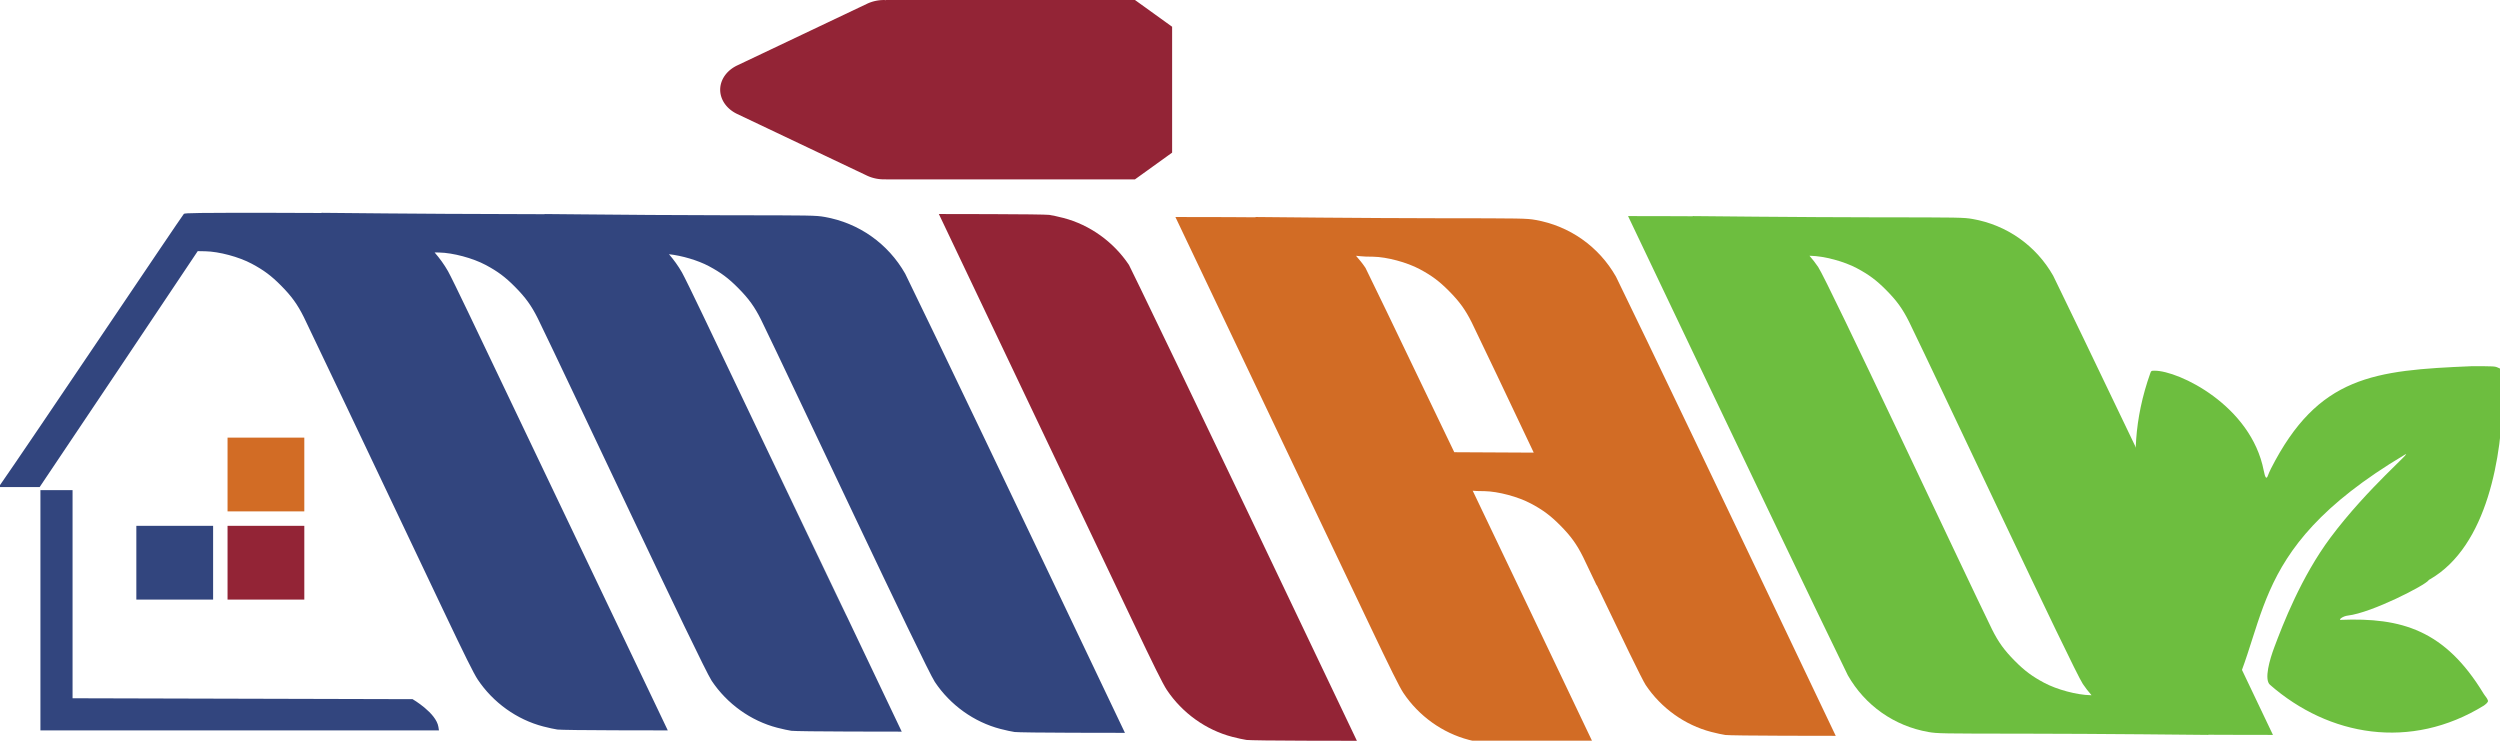 <?xml version="1.0" encoding="UTF-8" standalone="no"?>
<!-- Created with Inkscape (http://www.inkscape.org/) -->

<svg
   width="171.239mm"
   height="50.732mm"
   viewBox="0 0 171.239 50.732"
   version="1.1"
   id="svg1"
   xml:space="preserve"
   inkscape:version="1.4 (86a8ad7, 2024-10-11)"
   sodipodi:docname="miro-service logo.svg"
   xmlns:inkscape="http://www.inkscape.org/namespaces/inkscape"
   xmlns:sodipodi="http://sodipodi.sourceforge.net/DTD/sodipodi-0.dtd"
   xmlns="http://www.w3.org/2000/svg"
   xmlns:svg="http://www.w3.org/2000/svg"><sodipodi:namedview
     id="namedview1"
     pagecolor="#ffffff"
     bordercolor="#666666"
     borderopacity="1.0"
     inkscape:showpageshadow="2"
     inkscape:pageopacity="0.0"
     inkscape:pagecheckerboard="0"
     inkscape:deskcolor="#d1d1d1"
     inkscape:document-units="mm"
     showguides="true"
     inkscape:zoom="0.9656799"
     inkscape:cx="401.78945"
     inkscape:cy="-20.193027"
     inkscape:window-width="3072"
     inkscape:window-height="1814"
     inkscape:window-x="-11"
     inkscape:window-y="-11"
     inkscape:window-maximized="1"
     inkscape:current-layer="layer1" /><defs
     id="defs1"><inkscape:path-effect
       effect="tiling"
       id="path-effect38"
       is_visible="true"
       lpeversion="1.3.1"
       unit="px"
       seed="1;1"
       lpesatellites="#path38 | #path39 | #path40"
       num_rows="2"
       num_cols="2"
       gapx="16"
       gapy="16"
       offset="0"
       offset_type="false"
       scale="0"
       rotate="0"
       mirrorrowsx="false"
       mirrorrowsy="false"
       mirrorcolsx="false"
       mirrorcolsy="false"
       mirrortrans="false"
       shrink_interp="false"
       split_items="true"
       link_styles="false"
       interpolate_scalex="false"
       interpolate_scaley="true"
       interpolate_rotatex="false"
       interpolate_rotatey="true"
       random_scale="false"
       random_rotate="false"
       random_gap_y="false"
       random_gap_x="false"
       transformorigin="" /><inkscape:path-effect
       effect="tiling"
       id="path-effect37"
       is_visible="true"
       lpeversion="1.3.1"
       unit="px"
       seed="1;1"
       lpesatellites=""
       num_rows="4"
       num_cols="4"
       gapx="27"
       gapy="57"
       offset="22"
       offset_type="false"
       scale="0"
       rotate="19"
       mirrorrowsx="false"
       mirrorrowsy="false"
       mirrorcolsx="true"
       mirrorcolsy="true"
       mirrortrans="false"
       shrink_interp="false"
       split_items="false"
       link_styles="false"
       interpolate_scalex="false"
       interpolate_scaley="true"
       interpolate_rotatex="false"
       interpolate_rotatey="true"
       random_scale="false"
       random_rotate="false"
       random_gap_y="false"
       random_gap_x="false"
       transformorigin="" /><inkscape:path-effect
       effect="fillet_chamfer"
       id="path-effect36"
       is_visible="true"
       lpeversion="1"
       nodesatellites_param="F,0,0,1,0,22.754,0,1 @ F,0,0,1,0,22.754,0,1 @ F,0,0,1,0,22.754,0,1 @ F,0,0,1,0,22.754,0,1"
       radius="86"
       unit="px"
       method="auto"
       mode="F"
       chamfer_steps="1"
       flexible="false"
       use_knot_distance="true"
       apply_no_radius="true"
       apply_with_radius="true"
       only_selected="false"
       hide_knots="false" /><inkscape:path-effect
       effect="fillet_chamfer"
       id="path-effect33"
       is_visible="true"
       lpeversion="1"
       nodesatellites_param="F,0,0,1,0,9.26,0,1 @ F,0,0,1,0,9.26,0,1 @ F,0,0,1,0,9.26,0,1 @ F,0,0,1,0,9.26,0,1"
       radius="35"
       unit="px"
       method="auto"
       mode="F"
       chamfer_steps="1"
       flexible="false"
       use_knot_distance="true"
       apply_no_radius="true"
       apply_with_radius="true"
       only_selected="false"
       hide_knots="false" /><inkscape:path-effect
       effect="perspective-envelope"
       up_left_point="0,0"
       up_right_point="0.1,0"
       down_left_point="0,50"
       down_right_point="50,50"
       id="path-effect27"
       is_visible="true"
       lpeversion="1"
       deform_type="perspective"
       horizontal_mirror="false"
       vertical_mirror="false"
       overflow_perspective="false" /><inkscape:path-effect
       effect="fillet_chamfer"
       id="path-effect26"
       is_visible="true"
       lpeversion="1"
       nodesatellites_param="F,0,0,1,0,0,0,1 @ F,0,0,1,0,0,0,1 @ F,0,0,1,0,0,0,1 @ F,0,0,1,0,0,0,1"
       radius="0"
       unit="px"
       method="auto"
       mode="F"
       chamfer_steps="1"
       flexible="false"
       use_knot_distance="true"
       apply_no_radius="true"
       apply_with_radius="true"
       only_selected="false"
       hide_knots="false" /><inkscape:path-effect
       effect="perspective-envelope"
       up_left_point="0,0"
       up_right_point="0,0"
       down_left_point="0,50"
       down_right_point="50,50"
       id="path-effect25"
       is_visible="true"
       lpeversion="1"
       deform_type="perspective"
       horizontal_mirror="false"
       vertical_mirror="false"
       overflow_perspective="false" /><inkscape:path-effect
       effect="fillet_chamfer"
       id="path-effect24"
       is_visible="true"
       lpeversion="1"
       nodesatellites_param="F,0,0,1,0,1.058,0,1 @ F,0,0,1,0,1.058,0,1 @ F,0,0,1,0,1.058,0,1 @ F,0,0,1,0,1.058,0,1"
       radius="4"
       unit="px"
       method="auto"
       mode="F"
       chamfer_steps="1"
       flexible="false"
       use_knot_distance="true"
       apply_no_radius="true"
       apply_with_radius="true"
       only_selected="false"
       hide_knots="false" /><inkscape:path-effect
       effect="fillet_chamfer"
       id="path-effect23"
       is_visible="true"
       lpeversion="1"
       nodesatellites_param="C,0,0,1,0,1.939,0,1 @ C,0,0,1,0,1.939,0,1 @ C,0,0,1,0,1.939,0,1 @ C,0,0,1,0,1.939,0,1"
       radius="6"
       unit="px"
       method="auto"
       mode="F"
       chamfer_steps="1"
       flexible="false"
       use_knot_distance="true"
       apply_no_radius="true"
       apply_with_radius="true"
       only_selected="false"
       hide_knots="false" /><inkscape:path-effect
       effect="fillet_chamfer"
       id="path-effect22"
       is_visible="true"
       lpeversion="1"
       nodesatellites_param="F,0,0,1,0,2.958,0,1 @ F,0,0,1,0,2.958,0,1 @ F,0,0,1,0,2.958,0,1"
       radius="11"
       unit="px"
       method="auto"
       mode="F"
       chamfer_steps="1"
       flexible="false"
       use_knot_distance="true"
       apply_no_radius="true"
       apply_with_radius="true"
       only_selected="false"
       hide_knots="false" /><inkscape:path-effect
       effect="fillet_chamfer"
       id="path-effect21"
       is_visible="true"
       lpeversion="1"
       nodesatellites_param="F,0,0,1,0,3.175,0,1 @ F,0,0,1,0,3.175,0,1 @ F,0,0,1,0,3.175,0,1 @ F,0,0,1,0,3.175,0,1"
       radius="9"
       unit="px"
       method="auto"
       mode="F"
       chamfer_steps="1"
       flexible="false"
       use_knot_distance="true"
       apply_no_radius="true"
       apply_with_radius="true"
       only_selected="true"
       hide_knots="false" /><inkscape:path-effect
       effect="fillet_chamfer"
       id="path-effect20"
       is_visible="true"
       lpeversion="1"
       nodesatellites_param="F,0,0,1,0,0,0,1 @ F,0,0,1,0,0,0,1 @ F,0,0,1,0,0,0,1 @ F,0,0,1,0,0,0,1"
       radius="14"
       unit="px"
       method="auto"
       mode="F"
       chamfer_steps="2"
       flexible="false"
       use_knot_distance="true"
       apply_no_radius="true"
       apply_with_radius="true"
       only_selected="true"
       hide_knots="false" /><inkscape:path-effect
       effect="fillet_chamfer"
       id="path-effect19"
       is_visible="true"
       lpeversion="1"
       nodesatellites_param="C,0,0,1,0,2.381,0,1 @ C,0,0,1,0,2.381,0,1 @ C,0,0,1,0,2.381,0,1 @ C,0,0,1,0,2.381,0,1"
       radius="9"
       unit="px"
       method="auto"
       mode="F"
       chamfer_steps="1"
       flexible="false"
       use_knot_distance="true"
       apply_no_radius="true"
       apply_with_radius="true"
       only_selected="true"
       hide_knots="true" /><inkscape:path-effect
       effect="perspective-envelope"
       up_left_point="67.35,60.64"
       up_right_point="89.701,60.64"
       down_left_point="66.549,72.652"
       down_right_point="89.701,72.652"
       id="path-effect18"
       is_visible="true"
       lpeversion="1"
       deform_type="perspective"
       horizontal_mirror="false"
       vertical_mirror="false"
       overflow_perspective="false" /><inkscape:path-effect
       effect="tiling"
       id="path-effect17"
       is_visible="true"
       lpeversion="1.3.1"
       unit="px"
       seed="1;1"
       lpesatellites=""
       num_rows="1"
       num_cols="6"
       gapx="3"
       gapy="0"
       offset="0"
       offset_type="false"
       scale="0"
       rotate="0"
       mirrorrowsx="false"
       mirrorrowsy="false"
       mirrorcolsx="false"
       mirrorcolsy="false"
       mirrortrans="false"
       shrink_interp="false"
       split_items="false"
       link_styles="false"
       interpolate_scalex="false"
       interpolate_scaley="true"
       interpolate_rotatex="false"
       interpolate_rotatey="true"
       random_scale="false"
       random_rotate="false"
       random_gap_y="false"
       random_gap_x="false"
       transformorigin="" /><inkscape:path-effect
       effect="tiling"
       id="path-effect16"
       is_visible="true"
       lpeversion="1.3.1"
       unit="px"
       seed="1;1"
       lpesatellites=""
       num_rows="1"
       num_cols="6"
       gapx="0"
       gapy="0"
       offset="0"
       offset_type="false"
       scale="0"
       rotate="0"
       mirrorrowsx="false"
       mirrorrowsy="false"
       mirrorcolsx="true"
       mirrorcolsy="false"
       mirrortrans="false"
       shrink_interp="false"
       split_items="false"
       link_styles="false"
       interpolate_scalex="false"
       interpolate_scaley="true"
       interpolate_rotatex="false"
       interpolate_rotatey="true"
       random_scale="false"
       random_rotate="false"
       random_gap_y="false"
       random_gap_x="false"
       transformorigin="" /><inkscape:path-effect
       effect="tiling"
       id="path-effect15"
       is_visible="true"
       lpeversion="1.3.1"
       unit="px"
       seed="1;1"
       lpesatellites=""
       num_rows="1"
       num_cols="6"
       gapx="0"
       gapy="0"
       offset="0"
       offset_type="false"
       scale="0"
       rotate="0"
       mirrorrowsx="false"
       mirrorrowsy="false"
       mirrorcolsx="false"
       mirrorcolsy="false"
       mirrortrans="false"
       shrink_interp="false"
       split_items="false"
       link_styles="false"
       interpolate_scalex="false"
       interpolate_scaley="true"
       interpolate_rotatex="false"
       interpolate_rotatey="true"
       random_scale="false"
       random_rotate="false"
       random_gap_y="false"
       random_gap_x="false"
       transformorigin="" /><inkscape:path-effect
       effect="perspective-envelope"
       up_left_point="49.9,0"
       up_right_point="50,0"
       down_left_point="0,50"
       down_right_point="50,50"
       id="path-effect14"
       is_visible="true"
       lpeversion="1"
       deform_type="perspective"
       horizontal_mirror="false"
       vertical_mirror="false"
       overflow_perspective="false" /><inkscape:path-effect
       effect="perspective-envelope"
       up_left_point="0,0"
       up_right_point="103,0"
       down_left_point="0,103"
       down_right_point="103,103"
       id="path-effect12"
       is_visible="true"
       lpeversion="1"
       deform_type="perspective"
       horizontal_mirror="false"
       vertical_mirror="false"
       overflow_perspective="false" /><inkscape:path-effect
       effect="fillet_chamfer"
       id="path-effect11"
       is_visible="true"
       lpeversion="1"
       nodesatellites_param="F,0,0,1,0,5.292,0,1 @ F,0,0,1,0,5.292,0,1 @ F,0,0,1,0,5.292,0,1 @ F,0,0,1,0,5.292,0,1 | F,0,0,1,0,5.292,0,1 @ F,0,0,1,0,5.292,0,1 @ F,0,0,1,0,5.292,0,1 @ F,0,0,1,0,5.292,0,1 | F,0,0,1,0,5.292,0,1 @ F,0,0,1,0,5.292,0,1 @ F,0,0,1,0,5.292,0,1 @ F,0,0,1,0,5.292,0,1 | F,0,0,1,0,5.292,0,1 @ F,0,0,1,0,5.292,0,1 @ F,0,0,1,0,5.292,0,1 @ F,0,0,1,0,5.292,0,1"
       radius="20"
       unit="px"
       method="arc"
       mode="F"
       chamfer_steps="1"
       flexible="false"
       use_knot_distance="true"
       apply_no_radius="true"
       apply_with_radius="true"
       only_selected="true"
       hide_knots="false" /><inkscape:path-effect
       effect="tiling"
       id="path-effect10"
       is_visible="true"
       lpeversion="1.3.1"
       unit="mm"
       seed="1;1"
       lpesatellites="#path12 | #path13 | #path14"
       num_rows="2"
       num_cols="2"
       gapx="3"
       gapy="22"
       offset="0"
       offset_type="false"
       scale="0"
       rotate="0"
       mirrorrowsx="false"
       mirrorrowsy="false"
       mirrorcolsx="false"
       mirrorcolsy="false"
       mirrortrans="false"
       shrink_interp="false"
       split_items="true"
       link_styles="false"
       interpolate_scalex="false"
       interpolate_scaley="true"
       interpolate_rotatex="false"
       interpolate_rotatey="true"
       random_scale="false"
       random_rotate="false"
       random_gap_y="false"
       random_gap_x="false"
       transformorigin="" /><inkscape:path-effect
       effect="copy_rotate"
       starting_point="0,0"
       origin="0,25.3"
       id="path-effect7"
       is_visible="true"
       lpeversion="1.2"
       lpesatellites=""
       method="normal"
       num_copies="5"
       starting_angle="0"
       rotation_angle="72"
       gap="5"
       copies_to_360="true"
       mirror_copies="false"
       split_items="false"
       link_styles="false" /><inkscape:path-effect
       effect="perspective-envelope"
       up_left_point="25,0"
       up_right_point="50,-2.220446e-16"
       down_left_point="-2.220446e-16,50"
       down_right_point="50,50"
       id="path-effect6"
       is_visible="true"
       lpeversion="1"
       deform_type="perspective"
       horizontal_mirror="false"
       vertical_mirror="false"
       overflow_perspective="false" /><inkscape:path-effect
       effect="lattice2"
       gridpoint0="-2.220446e-16,-2.220446e-16"
       gridpoint1="50,-2.220446e-16"
       gridpoint2="-2.220446e-16,50"
       gridpoint3="50,50"
       gridpoint4="12.5,-2.220446e-16"
       gridpoint5="37.5,-2.220446e-16"
       gridpoint6="12.5,50"
       gridpoint7="37.5,50"
       gridpoint8x9="25,-2.220446e-16"
       gridpoint10x11="25,50"
       gridpoint12="-2.220446e-16,12.5"
       gridpoint13="50,12.5"
       gridpoint14="-2.220446e-16,37.5"
       gridpoint15="50,37.5"
       gridpoint16="12.5,12.5"
       gridpoint17="37.5,12.5"
       gridpoint18="12.5,37.5"
       gridpoint19="37.5,37.5"
       gridpoint20x21="25,12.5"
       gridpoint22x23="25,37.5"
       gridpoint24x26="-2.220446e-16,25"
       gridpoint25x27="50,25"
       gridpoint28x30="12.5,25"
       gridpoint29x31="37.5,25"
       gridpoint32x33x34x35="25,25"
       id="path-effect5"
       is_visible="true"
       lpeversion="1"
       horizontal_mirror="false"
       vertical_mirror="false"
       perimetral="false"
       live_update="true" /><inkscape:path-effect
       effect="roughen"
       id="path-effect4"
       is_visible="true"
       lpeversion="1.2"
       global_randomize="1;1"
       displace_x="0.63;1"
       displace_y="0.333;1"
       method="segments"
       max_segment_size="2"
       segments="11"
       handles="along"
       shift_nodes="true"
       fixed_displacement="false"
       spray_tool_friendly="false" /><inkscape:path-effect
       effect="knot"
       id="path-effect3"
       is_visible="true"
       lpeversion="1"
       switcher_size="15"
       interruption_width="3.5"
       prop_to_stroke_width="true"
       add_stroke_width="inkscape_1.0_and_up"
       both="false"
       inverse_width="false"
       add_other_stroke_width="inkscape_1.0_and_up"
       crossing_points_vector="" /></defs><g
     inkscape:label="Ebene 1"
     inkscape:groupmode="layer"
     id="layer1"
     transform="translate(-13.192,-198.063)"><path
       style="fill:#932436;fill-opacity:1;stroke:none;stroke-width:3.4;stroke-dasharray:none;stroke-opacity:1"
       id="path40"
       d="m -206.428,494.903 h 22.28 v 21.408 h -22.28 z"
       transform="matrix(0.236,0,0,0.236,77.495,117.283)" /><path
       style="fill:#32457e;fill-opacity:1;stroke:none;stroke-width:3.4;stroke-dasharray:none;stroke-opacity:1"
       id="path39"
       d="m -206.428,494.903 h 22.28 v 21.408 h -22.28 z"
       transform="matrix(0.236,0,0,0.236,71.248,117.283)" /><path
       style="fill:#d26c25;fill-opacity:1;stroke:none;stroke-width:3.4;stroke-dasharray:none;stroke-opacity:1"
       id="path38"
       d="m -206.428,494.903 h 22.28 v 21.408 h -22.28 z"
       transform="matrix(0.236,0,0,0.236,77.495,111.241)" /><path
       style="fill:#6dbe3f;fill-opacity:1;stroke:none;stroke-width:3.4;stroke-dasharray:none;stroke-opacity:1"
       id="rect38"
       width="22.28"
       height="21.408"
       x="-206.428"
       y="494.903"
       inkscape:path-effect="#path-effect38"
       sodipodi:type="rect"
       d="m -206.428,494.903 h 22.28 v 21.408 h -22.28 z"
       transform="matrix(0.236,0,0,0.236,71.248,111.241)" /><path
       id="rect17"
       style="fill:#932436;fill-opacity:1;stroke:none;stroke-width:0.854;stroke-dasharray:none;stroke-opacity:1"
       d="m 73.749,198.064 a 2.335,1.921 0 0 0 -1.167,0.257 l -8.892,4.223 a 2.335,1.921 0 0 0 0,3.328 l 8.892,4.223 a 2.335,1.921 0 0 0 1.296,0.25 l 0.01,0.006 h 17.042 l 2.547,-1.833 v -8.623 l -2.547,-1.833 H 73.888 l -0.018,0.013 a 2.335,1.921 0 0 0 -0.121,-0.013 z" /><g
       id="g41"
       transform="matrix(0.208,0,0,0.208,66.145,125.762)"><path
         id="path34"
         style="fill:#32457e;fill-opacity:1"
         d="m -165.158,417.682 c -23.934,-0.014 -28.586,0.042 -28.874,0.348 -0.72,0.767 -51.075,75.777 -60.996,89.97 h 13.5 c 17.395,-25.871 34.724,-51.786 52.056,-77.699 l 2.478,0.045 c 4.521,0.083 11.083,1.84 15.31,4.098 3.982,2.128 6.436,3.959 9.657,7.207 3.47,3.499 5.395,6.166 7.509,10.399 0.741,1.485 7.076,14.76 14.077,29.501 7.001,14.741 14.852,31.266 17.445,36.723 2.593,5.457 9.05,19.048 14.349,30.203 7.114,14.974 10.089,20.963 11.373,22.886 5.071,7.6 12.901,13.21 21.58,15.464 1.703,0.442 3.811,0.9 4.684,1.017 0.873,0.117 9.405,0.228 18.961,0.246 l 17.373,0.034 -3.117,-6.548 c -1.715,-3.602 -9.516,-19.943 -17.337,-36.314 -25.056,-52.448 -36.414,-76.237 -45.035,-94.324 -3.122,-6.548 -6.217,-12.859 -6.879,-14.023 -1.272,-2.237 -2.773,-4.289 -4.423,-6.187 l 1.516,0.028 c 4.521,0.083 11.083,1.839 15.31,4.098 3.982,2.128 6.436,3.96 9.657,7.207 3.47,3.499 5.395,6.165 7.509,10.399 9.644,19.749 54.018,114.479 57.244,119.313 5.071,7.6 12.901,13.211 21.58,15.464 1.703,0.442 3.811,0.9 4.684,1.017 v -10e-4 c 0.873,0.117 9.405,0.228 18.961,0.246 l 17.373,0.034 C -77.513,336.713 103.53,717.05 -23.125,451.348 c -3.122,-6.548 -6.217,-12.859 -6.879,-14.023 -1.235,-2.171 -2.691,-4.161 -4.282,-6.014 4.281,0.474 9.554,2.021 13.149,3.941 3.982,2.128 6.436,3.96 9.657,7.207 3.47,3.499 5.395,6.165 7.509,10.399 9.644,19.748 54.018,114.479 57.244,119.314 5.071,7.6 12.901,13.21 21.58,15.464 1.703,0.442 3.811,0.9 4.684,1.017 v -10e-4 c 0.873,0.117 9.405,0.229 18.96,0.246 l 17.373,0.034 C 77.455,508.238 53.247,457.674 43.5,437.724 c -5.65,-9.933 -15.287,-16.719 -26.538,-18.686 -2.917,-0.51 -4.22,-0.532 -31.574,-0.548 -16.893,-0.01 -35.861,-0.175 -48.082,-0.292 -0.555,-0.011 -2.075,-0.017 -2.765,-0.026 -3.266,-0.032 -9.793,-0.091 -9.793,-0.091 0,0 0.078,0.056 0.08,0.057 -4.073,-0.013 -5.849,-0.042 -12.944,-0.046 -23.934,-0.014 -60.64,-0.409 -60.64,-0.409 0,0 0.081,0.058 0.083,0.059 -4.348,-0.024 -7.448,-0.054 -16.484,-0.059 z m -76.112,91.333 v 79.11 h 131.24 l -0.175,-1.124 c -0.726,-4.652 -8.509,-9.161 -8.509,-9.161 l -111.972,-0.298 v -68.527 z" /><g
         id="g40"><path
           style="fill:#6dbe3f;fill-opacity:1;stroke-width:0.789"
           d="m 472.28,589.007 c 2.035,-0.613 2.656,-2.934 3.698,-4.612 18.208,-29.326 6.318,-54.244 61.296,-87.028 3.492,-2.082 -12.154,10.84 -24.376,27.21 -9.668,12.95 -15.751,28.71 -18.598,36.337 -1.419,3.803 -3.377,10.434 -1.359,12.197 19.388,16.938 46.275,21.707 70.418,6.849 0.562,-0.405 1.38,-1.027 1.38,-1.565 -0.202,-0.852 -0.966,-1.559 -1.442,-2.343 -12.752,-21.028 -27.049,-25.133 -47.096,-24.325 -0.8,0.032 0.635,-1.215 2.385,-1.416 7.83,-0.898 25.582,-10.026 26.583,-11.626 0.091,-0.145 0.256,-0.264 0.368,-0.264 19.173,-10.99 23.836,-41.102 24.091,-60.843 0.092,-8.625 0.191,-8.094 -1.671,-8.935 -0.96,-0.434 -1.281,-0.45 -8.669,-0.446 -32.036,1.347 -50.451,3.136 -66.035,33.739 -0.322,0.633 -0.835,1.806 -1.038,2.373 -0.429,1.202 -0.877,0.626 -1.329,-1.709 -4.17,-21.52 -28.045,-32.966 -35.98,-32.925 -0.995,0.006 -1.094,0.016 -1.37,0.791 -10.821,30.359 -1.585,55.532 8.543,70.306 6.041,8.813 13.709,7.594 14.008,19.066 0.317,12.171 -12.812,22.607 -12.812,25.819 0,2.392 5.759,4.097 9.007,3.351 z"
           id="path3-4-9"
           sodipodi:nodetypes="sssssssssssssssssssssssss" /><path
           id="path34-6-8-4"
           style="fill:#6dbe3f;fill-opacity:1"
           d="m 281.547,418.759 c 38.414,80.695 62.622,131.26 72.369,151.209 5.65,9.933 15.288,16.719 26.538,18.686 2.917,0.51 4.22,0.533 31.574,0.549 23.934,0.014 60.64,0.409 60.64,0.409 0,0 -0.084,-0.059 -0.086,-0.061 1.411,0.007 2.475,0.024 3.96,0.027 l 17.373,0.034 C 455.501,508.916 431.294,458.352 421.546,438.402 c -5.65,-9.933 -15.288,-16.719 -26.538,-18.686 -2.917,-0.51 -4.22,-0.532 -31.574,-0.548 -23.934,-0.014 -60.64,-0.409 -60.64,-0.409 0,0 0.084,0.059 0.086,0.061 -1.411,-0.007 -2.475,-0.024 -3.96,-0.027 z m 59.739,13.069 0.313,0.006 c 4.521,0.083 11.083,1.839 15.31,4.098 3.982,2.128 6.436,3.96 9.657,7.207 3.47,3.499 5.395,6.165 7.509,10.399 9.644,19.748 54.019,114.479 57.245,119.314 0.867,1.299 1.84,2.515 2.858,3.691 l -0.313,-0.006 c -4.521,-0.083 -11.083,-1.839 -15.31,-4.098 -3.982,-2.128 -6.436,-3.96 -9.657,-7.207 -3.47,-3.499 -5.395,-6.165 -7.509,-10.399 -9.644,-19.748 -54.018,-114.479 -57.244,-119.313 -0.867,-1.299 -1.84,-2.516 -2.859,-3.692 z" /></g><path
         id="path34-6-8-6"
         style="fill:#d26c25;fill-opacity:1"
         d="m 158.817,419.062 c 0,0 0.131,0.092 0.136,0.096 -2.848,-0.026 -5.682,-0.055 -9.093,-0.061 l -17.373,-0.034 c 21.246,44.602 42.49,89.205 63.693,133.826 7.114,14.974 10.089,20.963 11.373,22.886 5.071,7.6 12.901,13.21 21.58,15.464 1.703,0.442 3.811,0.9 4.684,1.017 v -10e-4 c 0.873,0.117 9.405,0.228 18.961,0.246 l 17.373,0.034 c -16.738,-35.162 -29.245,-61.356 -39.756,-83.331 0.466,0.033 0.932,0.068 1.405,0.091 l 2.477,0.046 c 4.521,0.083 11.083,1.839 15.31,4.098 3.982,2.128 6.436,3.959 9.657,7.207 3.47,3.499 5.395,6.166 7.509,10.399 0.86,1.761 2.867,5.995 4.481,9.381 v -0.169 c 8.077,16.904 14.967,31.187 16.108,32.897 5.071,7.6 12.901,13.21 21.58,15.464 1.703,0.442 3.811,0.9 4.684,1.017 v -10e-4 c 0.873,0.117 9.405,0.229 18.961,0.247 l 17.373,0.034 C 311.524,509.219 287.317,458.655 277.569,438.705 c -5.65,-9.933 -15.288,-16.719 -26.538,-18.686 -2.917,-0.51 -4.22,-0.532 -31.574,-0.548 -23.934,-0.014 -60.64,-0.409 -60.64,-0.409 z m 33.146,12.773 c 1.047,0.105 2.099,0.204 3.181,0.256 l 2.477,0.045 c 4.521,0.083 11.083,1.839 15.31,4.098 3.982,2.128 6.436,3.96 9.657,7.207 3.47,3.499 5.395,6.165 7.509,10.399 3.434,7.031 11.578,24.216 20.392,42.815 -8.498,-0.021 -17.456,-0.071 -26.171,-0.136 -20.376,-42.542 -29.098,-60.493 -29.233,-60.697 -0.94,-1.409 -2.003,-2.724 -3.121,-3.987 z" /><path
         id="path34-6-8-9"
         style="fill:#932436;fill-opacity:1"
         d="m 54.59,418.08 c 21.246,44.602 42.49,89.205 63.693,133.826 7.114,14.974 10.089,20.963 11.373,22.886 5.071,7.6 12.901,13.21 21.58,15.464 1.703,0.442 3.811,0.9 4.684,1.017 v -10e-4 c 0.873,0.117 9.405,0.228 18.961,0.246 l 17.373,0.034 C 134.914,471.093 117.399,435.157 117.188,434.84 c -5.071,-7.6 -12.901,-13.21 -21.58,-15.464 -1.703,-0.442 -3.811,-0.9 -4.684,-1.017 v 10e-4 c -0.873,-0.117 -9.405,-0.229 -18.961,-0.246 z"
         sodipodi:nodetypes="cscscccccscccc" /></g></g></svg>
